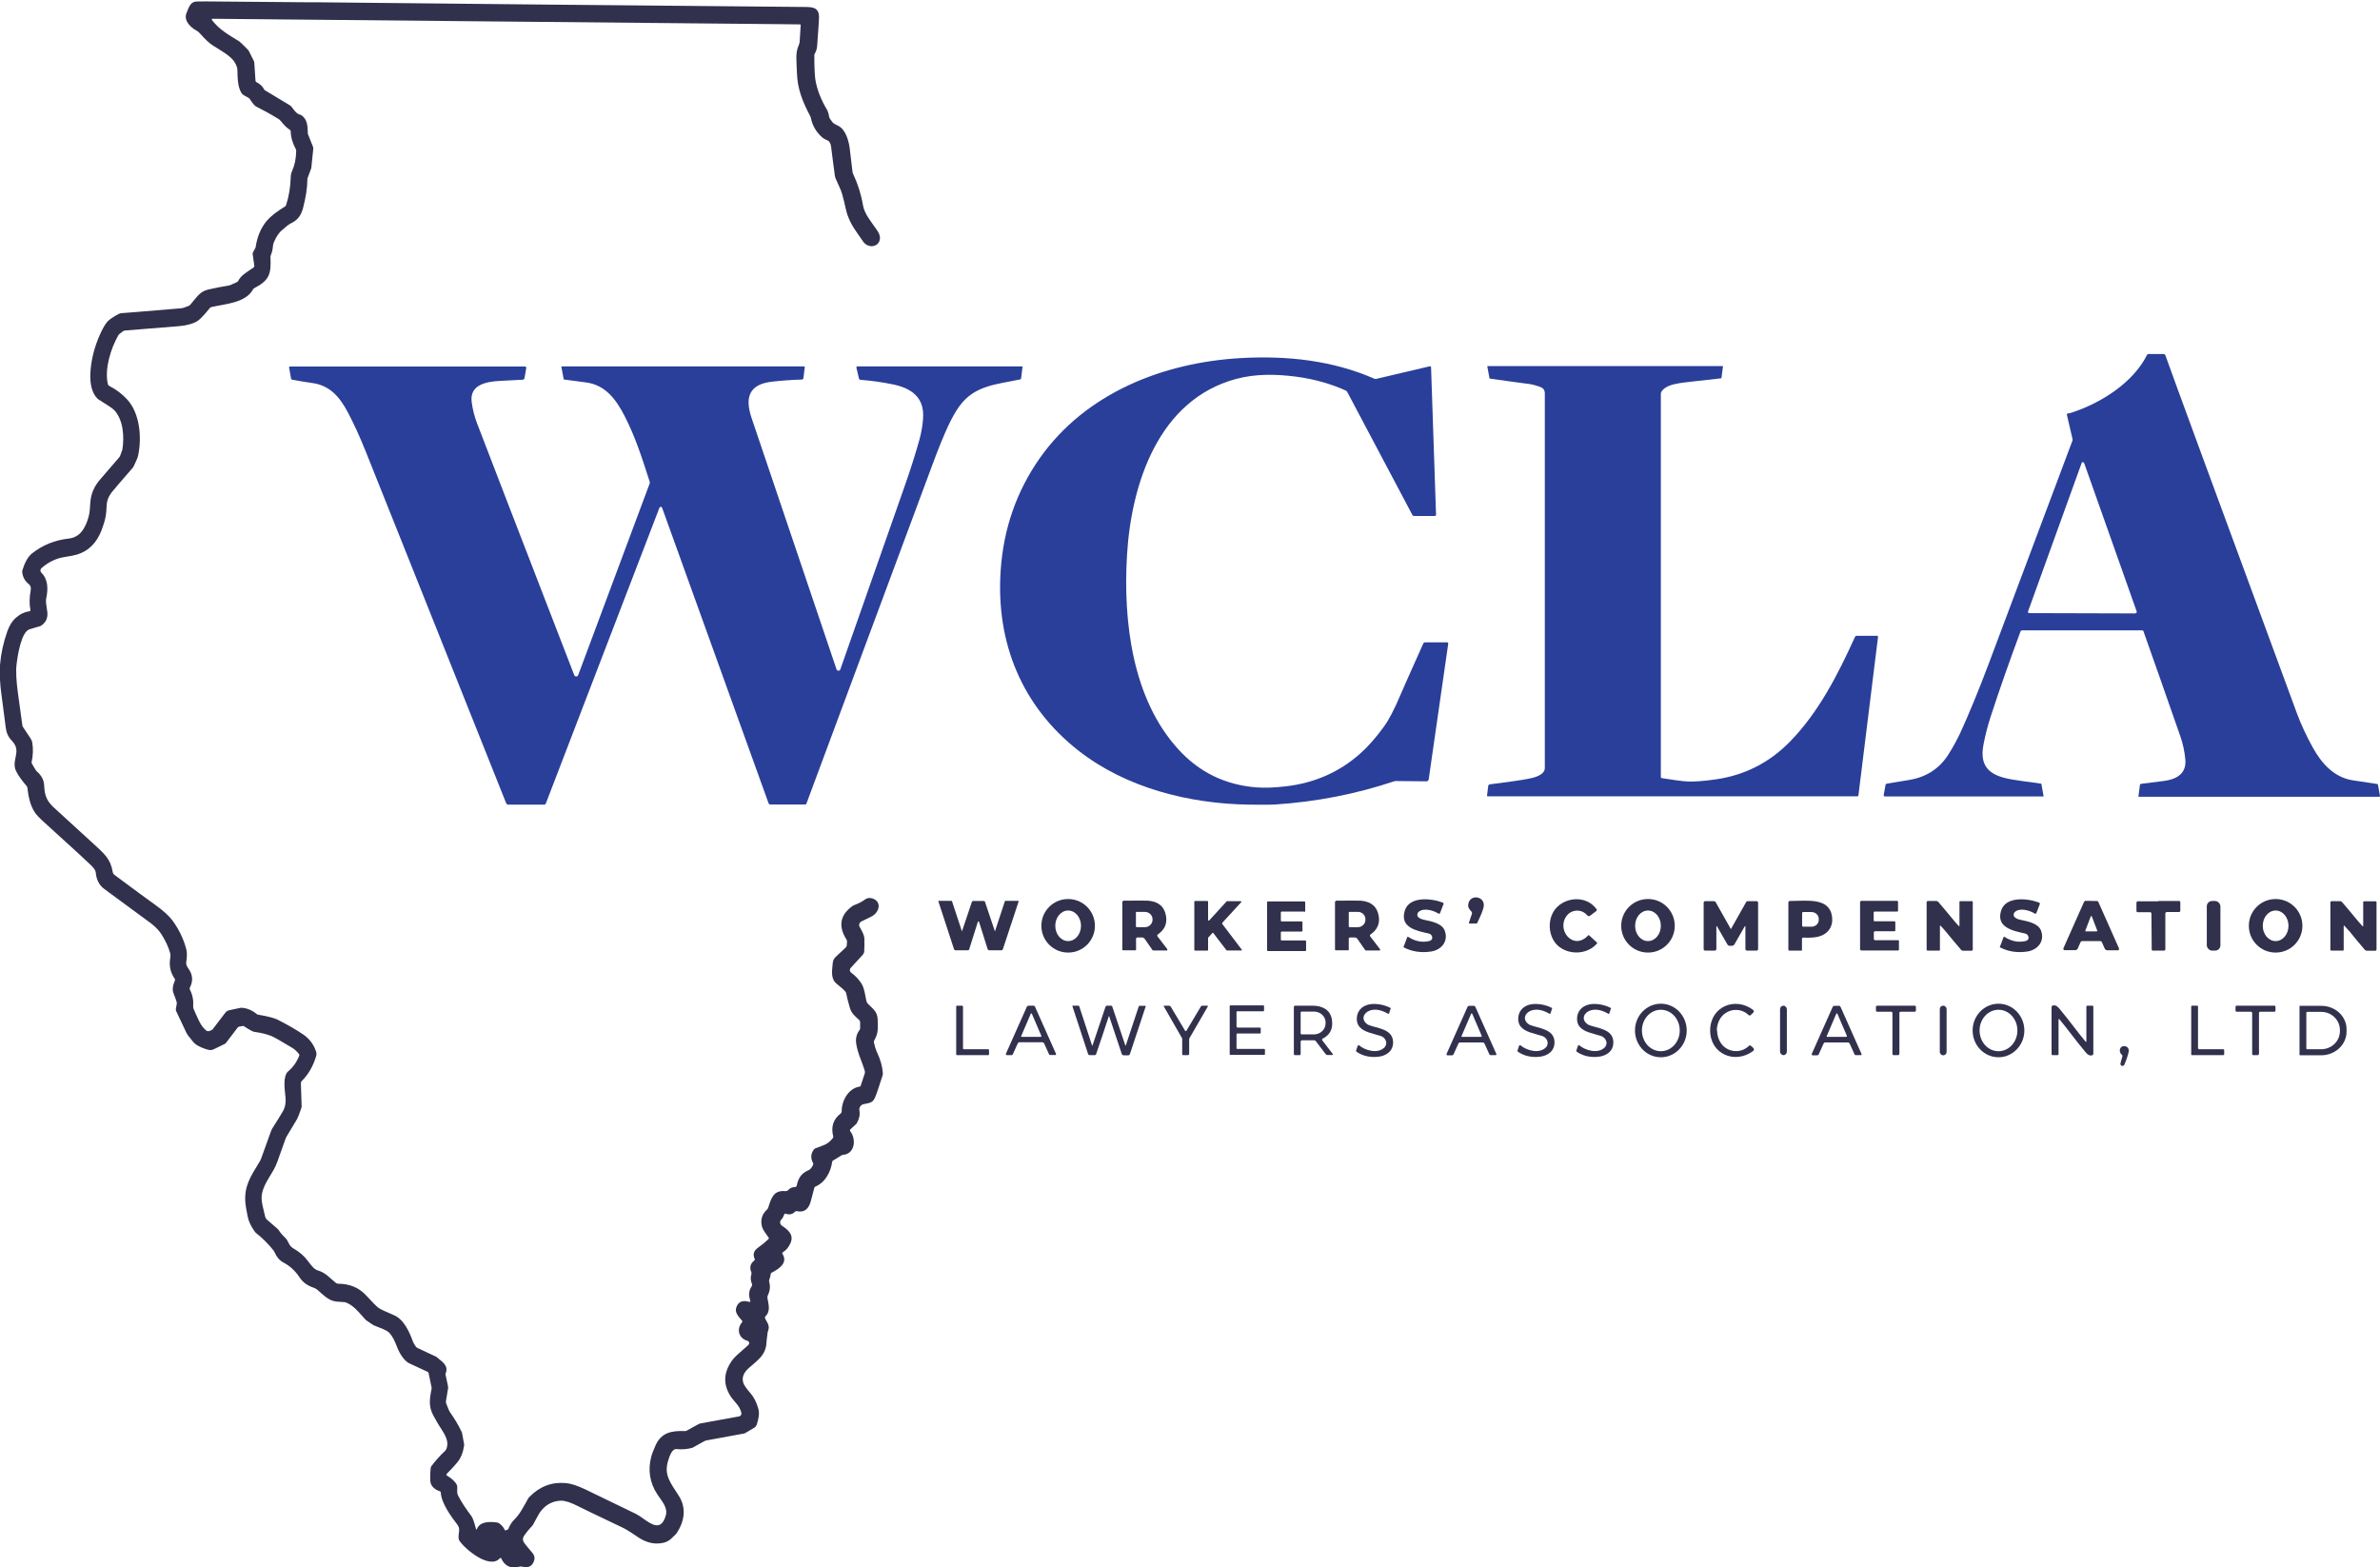 <?xml version="1.0" encoding="UTF-8"?>
<svg id="Layer_1" xmlns="http://www.w3.org/2000/svg" width="157.33" height="103.6" baseProfile="tiny" version="1.2" viewBox="0 0 157.33 103.6">
  <!-- Generator: Adobe Illustrator 29.1.0, SVG Export Plug-In . SVG Version: 2.1.0 Build 142)  -->
  <path d="M33.59,101.1c.11-.28.25-.5.4-.64.39-.37.66-.94.93-1.41.02-.04.05-.07.08-.1.68-.69,1.48-1,2.42-.91.33.03.75.17,1.26.41,2.08,1,3.12,1.51,3.12,1.51.23.1.45.23.67.39.61.43,1.23.89,1.54-.16.16-.52-.27-.97-.56-1.41-.5-.77-.63-1.6-.4-2.48.04-.17.14-.42.28-.74.38-.87,1.07-.99,1.94-.96.05,0,.09,0,.13-.03l.76-.42c.05-.03.11-.05.17-.06l2.53-.46c.1-.02.17-.12.15-.22,0,0,0,0,0,0-.11-.49-.41-.68-.66-1.03-.54-.78-.54-1.56-.03-2.34.11-.18.29-.37.54-.59.4-.35.6-.53.6-.53.07-.06.09-.16.03-.23-.02-.03-.05-.05-.09-.06-.57-.16-.73-.77-.35-1.22.03-.03.03-.08,0-.11-.19-.23-.48-.5-.39-.83.12-.41.41-.55.86-.41.03.01.07,0,.08-.04,0-.01,0-.03,0-.04-.13-.36-.1-.67.09-.95.03-.04.04-.09.02-.14-.09-.24-.11-.46-.04-.65.01-.04.01-.09,0-.13-.14-.32-.07-.58.19-.78.03-.02.04-.07.03-.11-.14-.3-.06-.55.23-.75.23-.16.46-.35.68-.56.03-.03.03-.07.01-.1-.17-.25-.36-.47-.43-.69-.13-.46-.02-.85.33-1.17.04-.04.07-.08.08-.14.2-.62.35-1.15,1.14-1.07.06,0,.12-.02.16-.06.13-.14.28-.21.46-.21.06,0,.11-.04.12-.1.1-.48.29-.81.79-1.02.1-.04.2-.16.29-.35.02-.03.02-.07,0-.11-.17-.31-.16-.61.04-.89.02-.03.06-.06.09-.08,0,0,.19-.07.55-.21.23-.08.44-.24.62-.47.03-.03.04-.08.03-.12-.16-.63,0-1.14.5-1.52.04-.03.06-.07.06-.12-.01-.7.43-1.53,1.18-1.65.04,0,.07-.03.08-.07l.27-.82s.01-.09,0-.13c-.17-.61-.47-1.15-.57-1.82-.05-.34.02-.64.22-.9.03-.03.04-.08.04-.12v-.39c0-.06-.02-.11-.06-.15-.27-.25-.51-.43-.62-.81-.11-.37-.19-.69-.24-.95,0-.04-.02-.07-.05-.11-.09-.12-.28-.29-.56-.51-.45-.34-.32-.92-.28-1.4.01-.15.08-.29.19-.39l.68-.64s.04-.05.05-.09c.03-.21.03-.34,0-.4-.57-.89-.45-1.63.37-2.23.04-.03.08-.05.13-.07.29-.11.53-.23.71-.37.15-.11.32-.13.52-.06.61.22.43.93-.1,1.19-.35.17-.57.28-.67.33-.12.06-.17.21-.11.33,0,0,0,0,0,.01.14.26.3.49.32.79.01.34,0,.62-.01.83,0,.09-.05.18-.11.25l-.79.86c-.07.08-.07.21.01.28,0,0,0,0,.01.01.35.26.59.54.75.83.15.3.2.72.27,1.05.02.07.05.14.1.19.34.36.63.49.65,1.07.02.6.04.88-.23,1.36-.02.04-.03.09-.02.13.06.28.13.49.19.62.24.5.37.96.4,1.4,0,.06,0,.11-.02.17-.27.85-.44,1.35-.52,1.5-.15.31-.36.31-.73.39-.19.04-.31.22-.28.41.05.27,0,.54-.16.83-.01.02-.03.04-.04.06l-.41.38s-.03.07,0,.1c.42.52.32,1.53-.49,1.57-.01,0-.03,0-.04.01l-.61.37s-.05.05-.05.08c-.08.65-.46,1.37-1.11,1.64-.04.02-.06.05-.07.08-.14.51-.21.78-.21.8-.12.52-.39.87-.95.74-.04,0-.09,0-.12.04-.16.17-.37.22-.61.13-.04-.01-.08,0-.1.05-.06.16-.13.28-.2.35-.1.1-.09.26,0,.35,0,0,.02.02.03.03.4.27.83.6.59,1.15-.12.28-.29.49-.51.62-.03.02-.05.06-.03.1,0,0,0,0,0,0,.39.6-.22,1-.71,1.25-.04.02-.07.07-.07.11,0,.11-.04.22-.08.33-.02.05-.03.11-.01.17.08.3.05.59-.09.88-.03.06-.04.12-.03.18.07.43.23.86-.14,1.23-.03.03-.03.07-.02.1.12.3.36.47.19.89,0,.03-.02.05-.02.08-.04.34-.07.55-.07.61-.03.91-.64,1.23-1.21,1.76-.33.31-.44.64-.31.98.05.13.2.35.46.65.22.25.39.58.51.99.11.38.02.7-.09,1.07-.03.09-.09.17-.17.22l-.61.36s-.03.02-.05.02l-2.46.45c-.08.01-.15.04-.22.08l-.72.4s-.03.02-.05.02c-.32.09-.67.12-1.03.08-.32-.03-.49.56-.56.79-.28.92.16,1.44.7,2.28.52.8.4,1.67-.11,2.46-.05.08-.19.22-.41.42-.14.12-.31.21-.51.25-.52.11-1.02.01-1.52-.29-.28-.17-.75-.53-1.2-.74-1.78-.85-2.73-1.3-2.85-1.37-.5-.26-.89-.39-1.18-.39-.68.02-1.22.41-1.53,1.01-.18.34-.29.54-.32.59-.03.05-.07.09-.11.13-.14.14-.3.34-.47.58-.11.16-.11.32,0,.48.15.19.33.42.55.67.12.15.16.3.12.46-.11.41-.39.56-.82.44-.05-.01-.1-.01-.15,0-.57.16-.98-.02-1.22-.55,0-.02-.04-.03-.06-.02,0,0-.01,0-.02.01-.67.78-2.31-.59-2.68-1.15-.03-.04-.04-.09-.05-.13-.05-.34.14-.63-.07-.91-.43-.56-1.08-1.45-1.11-2.14,0-.04-.03-.07-.06-.09-.34-.11-.62-.33-.64-.71-.01-.32,0-.6.03-.83,0-.05.03-.1.06-.14.28-.37.58-.7.89-.99.09-.08.14-.24.15-.45.01-.23-.09-.51-.3-.84-.24-.36-.44-.7-.61-1.02-.33-.6-.28-1.07-.13-1.79,0-.03,0-.06,0-.09l-.2-.96s-.03-.07-.07-.08c-.77-.36-1.18-.55-1.21-.56-.32-.15-.63-.64-.78-1.02-.17-.43-.28-.7-.52-.98-.18-.2-.64-.34-1.04-.51-.05-.02-.21-.13-.48-.32-.04-.03-.08-.06-.11-.1-.41-.45-.78-.94-1.31-1.11,0,0-.19-.01-.56-.04-.53-.04-.93-.49-1.26-.77-.07-.06-.15-.11-.24-.14-.43-.14-.74-.37-.94-.68-.29-.44-.66-.78-1.09-1-.24-.13-.43-.35-.57-.67-.02-.04-.04-.08-.07-.12-.35-.44-.73-.82-1.14-1.14-.04-.03-.08-.07-.11-.12-.25-.35-.4-.68-.46-.99-.09-.44-.14-.74-.15-.91-.09-1.08.33-1.71.93-2.69.04-.07.08-.14.11-.22l.67-1.86s.04-.09.06-.12c.31-.49.55-.87.71-1.15.15-.26.21-.58.17-.95-.05-.48-.19-1.39.19-1.7.32-.27.56-.61.72-1.03.02-.04,0-.08-.02-.11-.15-.18-.29-.31-.42-.39-.76-.46-1.22-.72-1.39-.79-.32-.13-.7-.22-1.14-.28-.1-.01-.33-.14-.68-.37-.02-.02-.05-.02-.08-.02l-.26.05s-.04.02-.06.03l-.8,1.05s-.05.05-.08.06l-.72.35c-.11.05-.23.07-.34.04-.24-.05-.77-.24-1-.5-.27-.32-.42-.53-.47-.63-.32-.67-.55-1.15-.68-1.44-.03-.06-.02-.19.03-.38,0-.04.01-.08.02-.12,0-.08-.07-.3-.22-.67-.09-.23-.06-.51.09-.84.02-.04.01-.09-.01-.12-.29-.41-.39-.88-.29-1.42.01-.08.01-.16,0-.23-.12-.45-.33-.89-.62-1.34-.19-.28-.5-.58-.94-.88-.07-.05-1-.73-2.8-2.06-.34-.25-.53-.61-.57-1.09-.01-.13-.12-.3-.33-.5-.3-.29-1.3-1.21-3.01-2.76-.37-.33-.61-.58-.71-.75-.29-.46-.4-.99-.47-1.59,0-.04-.02-.08-.05-.12-.33-.38-.56-.71-.7-.99-.1-.2-.12-.44-.07-.71.12-.58.2-.86-.22-1.31-.22-.23-.35-.51-.39-.85-.17-1.32-.26-2.01-.27-2.07-.12-.82-.15-1.51-.11-2.08.06-.74.22-1.47.48-2.21.14-.39.32-.68.54-.88.29-.26.6-.41.92-.45.04,0,.08-.05.07-.09,0,0,0,0,0,0-.08-.39-.07-.83.02-1.31.03-.17-.01-.31-.14-.41-.24-.19-.38-.44-.42-.76,0-.04,0-.08,0-.12.17-.55.38-.93.65-1.14.7-.55,1.51-.88,2.43-.98.44-.05.79-.29,1.02-.72.15-.27.26-.57.33-.91.02-.07.04-.33.07-.76.04-.57.26-1.08.67-1.54.14-.16.55-.64,1.24-1.44.04-.04.06-.09.08-.15l.13-.36s0,0,0,0c.13-.84.07-1.94-.53-2.6-.1-.11-.44-.34-1.04-.71-.03-.02-.05-.04-.08-.06-.4-.4-.49-1.06-.47-1.63.04-.89.26-1.78.67-2.68.19-.41.36-.69.51-.83.14-.13.37-.28.7-.46.06-.03.13-.05.19-.05.09,0,1.39-.11,3.91-.32.1,0,.28-.06.52-.16.05-.02.09-.05.12-.09.45-.53.63-.86,1.17-.99.55-.12.98-.21,1.28-.25.08-.01.15-.03.22-.06l.4-.18s.06-.04.08-.07c.19-.37.48-.53,1-.88.05-.03.08-.09.07-.15l-.11-.76s0-.07.02-.1l.18-.34s0-.02,0-.02c.1-.68.34-1.26.74-1.74.24-.28.64-.6,1.2-.94.03-.02.06-.05.07-.09.19-.58.29-1.2.31-1.86,0-.14.03-.27.09-.4.17-.38.26-.82.27-1.32,0-.05-.01-.11-.04-.15-.21-.4-.32-.78-.32-1.13,0-.05-.03-.1-.07-.13-.17-.1-.36-.28-.57-.55-.06-.07-.13-.14-.21-.18-.54-.33-1.02-.59-1.44-.8-.09-.04-.23-.21-.43-.51-.02-.03-.04-.05-.07-.06l-.35-.2s-.08-.06-.11-.11c-.26-.42-.26-.94-.28-1.58,0-.04,0-.07-.02-.11-.19-.7-.91-1.01-1.59-1.46-.24-.15-.53-.42-.87-.81-.07-.08-.15-.14-.24-.19-.38-.21-.83-.64-.65-1.13.09-.25.18-.44.26-.56.09-.13.23-.21.39-.22.35-.01.85-.01,1.5,0,.15,0,2.09.02,5.82.05.44,0,.67,0,.7,0,.05,0,1.04.01,2.98.03,6.24.07,15.99.16,29.23.28.59,0,.96.06.94.74,0,.2-.04.66-.09,1.35-.03.36,0,.67-.18.98-.03.04-.04.09-.04.14,0,.75.03,1.26.06,1.53.1.71.42,1.46.76,2.02.08.13.13.29.16.5.01.07.09.2.23.37.04.05.16.13.36.22.5.24.71,1,.77,1.5.06.5.12,1,.18,1.51,0,.07.03.14.06.21.29.61.51,1.29.64,2.05.1.56.5,1.02.9,1.6.16.22.23.41.22.56-.03.61-.78.71-1.11.23-.49-.72-.8-1.07-1.05-1.8-.14-.41-.25-1.24-.49-1.74-.07-.15-.16-.36-.28-.63-.02-.05-.04-.11-.05-.17-.12-.93-.21-1.57-.25-1.93-.06-.5-.33-.39-.59-.62-.4-.36-.64-.77-.74-1.25-.01-.06-.03-.12-.06-.17-.49-.93-.84-1.78-.87-2.86-.02-.74-.12-1.3.12-1.81.03-.07.05-.15.06-.22l.07-1.12s-.01-.04-.04-.04c0,0,0,0,0,0l-38.85-.37s-.04.02-.04.04c0,0,0,.02,0,.03.49.64,1.04.95,1.81,1.42.05.03.25.22.57.55.03.03.06.07.08.11l.33.66s.02.06.02.09l.08,1.2s.02.07.06.09c.23.11.41.28.53.51,0,0,0,.01.02.02l1.66,1s.09.06.12.11c.16.2.29.44.58.52.04.01.07.03.1.05.37.3.37.68.39,1.18,0,.03,0,.05.02.08l.32.8s.02.09.02.13l-.13,1.26s0,.01,0,.02l-.25.67s-.01.04-.01.06c0,.56-.1,1.18-.28,1.89-.13.49-.34.82-.84,1.05-.1.05-.31.21-.62.49-.23.21-.51.73-.53.95-.02.26-.07.47-.15.66-.02.04-.02.08-.02.12.05,1.13-.07,1.52-1.07,2.05-.04.02-.07.05-.09.09-.48.88-1.82.95-2.71,1.15-.07.01-.13.05-.17.11-.33.41-.58.67-.74.79-.26.2-.82.34-1.25.37-1.31.1-2.51.2-3.6.29-.06,0-.19.09-.37.24-.02.02-.05.05-.06.08-.5.87-.92,2.23-.69,3.22.01.05.04.09.09.12.47.24.86.54,1.19.9.85.93.97,2.54.72,3.71-.03.14-.13.37-.29.7-.02.04-.05.09-.08.12-.81.93-1.27,1.47-1.38,1.61-.21.27-.32.57-.33.89-.02.6-.09.96-.34,1.62-.32.83-.86,1.37-1.62,1.6-.16.05-.43.1-.81.16-.58.09-1.09.34-1.54.74-.08.07-.09.2-.02.28,0,0,0,0,0,0,.47.47.47,1.1.33,1.75-.03.13,0,.37.06.74.09.45-.04.8-.39,1.03-.04.02-.08.04-.12.05-.16.04-.38.11-.65.19-.53.17-.77,1.63-.85,2.28-.06.45-.03,1.11.09,1.97.11.84.21,1.54.29,2.11,0,.04.02.07.04.1l.51.77c.05.07.08.16.1.24.07.42.06.86-.04,1.31,0,.03,0,.07.02.1l.24.41s.06.08.09.11c.31.27.47.58.48.93.03.74.21,1.09.79,1.59.16.14.98.89,2.46,2.25.73.67,1.14,1.01,1.28,1.87.01.07.05.14.11.19,1.31.98,2.22,1.64,2.72,2,.52.37.9.72,1.13,1.03.42.58.72,1.2.9,1.87.06.22.06.51,0,.87-.02.13.03.27.14.42.29.4.33.81.11,1.25-.03.05-.03.11,0,.16.17.34.24.7.21,1.08,0,.07,0,.13.03.19.27.59.44,1.11.83,1.42.1.08.23.06.41-.06,0,0,.02-.01.02-.02l.83-1.09c.07-.09.16-.15.27-.17l.75-.16s.05,0,.07,0c.35.02.68.16.99.41.03.03.07.05.12.05.64.11,1.05.22,1.25.32.63.32,1.19.64,1.67.96.42.28.72.66.88,1.14.04.11.04.23,0,.34-.19.65-.51,1.19-.95,1.63-.03.04-.05.08-.05.13l.05,1.54s0,.07-.02.11c-.13.39-.23.63-.29.74-.2.33-.42.7-.66,1.1-.05.07-.08.15-.11.23-.31.88-.49,1.37-.53,1.49-.27.77-.87,1.32-1.02,2.14-.08.43.13,1.06.22,1.48.02.07.05.14.11.19l.73.63s.03.03.04.05c.13.2.27.36.42.5.27.24.22.53.57.73.4.23.71.5.94.81.23.31.4.51.53.58.04.02.08.04.13.06.53.14.84.55,1.21.83.04.03.09.05.13.05.77,0,1.39.26,1.85.76.45.49.73.77.85.85.1.07.43.23.98.46.66.27,1.03,1.07,1.29,1.79.02.05.08.15.18.3.03.04.07.07.11.09l1.2.56s.09.05.13.09c.34.29.73.53.53,1.03-.02.04-.02.08,0,.12l.16.75s0,.07,0,.11l-.14.85s0,.08,0,.11c.11.31.2.52.27.63.31.43.56.86.77,1.3,0,.02.01.03.02.05l.14.76s0,.06,0,.09c-.07.47-.22.83-.44,1.1-.18.22-.41.47-.71.77-.03.03-.03.07,0,.1,0,0,0,0,.01.01.23.14.5.33.65.6.1.18-.04.48.09.72.22.43.52.88.88,1.36.09.11.19.41.31.87,0,.02.02.02.03.02,0,0,.02,0,.02-.02.21-.54.87-.5,1.31-.45.05,0,.11.03.15.05.17.11.3.26.39.45.01.02.04.04.07.03.01,0,.02-.01.03-.03Z" fill="#31314d"/>
  <path d="M141.5,51.82c.43-.05.93-.12,1.51-.19.83-.1,1.55-.46,1.45-1.44-.05-.53-.16-1.04-.33-1.52-.99-2.84-1.8-5.15-2.44-6.95-.01-.03-.04-.05-.08-.05h-7.95s-.08.02-.09.06c-.74,1.99-1.4,3.87-1.98,5.65-.19.59-.35,1.2-.47,1.83-.31,1.59.54,2.09,1.9,2.32.42.07,1.05.16,1.89.27.02,0,.04.02.04.04l.14.78s0,.03-.02.03c0,0,0,0,0,0h-10.48s-.07-.03-.07-.07c0,0,0,0,0-.01l.12-.67c0-.05.05-.09.1-.1.02,0,.51-.08,1.46-.24,1.16-.19,2.04-.77,2.64-1.75.29-.47.53-.91.72-1.31.58-1.26,1.22-2.81,1.91-4.64,1.83-4.86,3.67-9.78,5.54-14.76,0-.02,0-.03,0-.05l-.38-1.64s.01-.07.05-.08c0,0,0,0,.01,0,.06,0,.15-.02.24-.05,1.92-.62,4.07-1.96,5-3.82.02-.04.06-.06.1-.06h.99c.05,0,.1.03.12.08.44,1.25,3.34,9.14,8.7,23.68.27.73.62,1.48,1.05,2.26.58,1.05,1.41,1.97,2.63,2.16.57.09,1.12.17,1.65.25.01,0,.02.01.02.02l.14.77s-.01.04-.03.05c0,0,0,0,0,0h-15.93s-.01,0-.01-.01c0,0,0,0,0,0l.1-.78s.02-.04.04-.04ZM134.06,40.42s0,.1.05.11c0,0,.02,0,.03,0l7.02.02s.09-.04.09-.09c0,0,0-.02,0-.03l-3.48-9.83s-.07-.07-.11-.05c-.03,0-.05.03-.05.05l-3.54,9.8Z" fill="#2a3f99"/>
  <path d="M94.35,51.65l-2.06-.02s-.09,0-.14.02c-2.51.84-5.12,1.35-7.84,1.53-.29.02-.88.02-1.75.01-3.95-.06-8.12-1.1-11.28-3.58-3.71-2.91-5.46-7.11-5.13-11.91.19-2.76,1.05-5.23,2.59-7.42,3.03-4.3,8.15-6.32,13.3-6.61,3.06-.17,6.06.16,8.8,1.36.05.02.11.03.16.01l3.53-.83s.06.01.07.05c0,0,0,0,0,.01l.33,9.77s-.03.07-.07.07c0,0,0,0,0,0h-1.39s-.08-.02-.1-.06l-4.31-8.14s-.05-.07-.09-.09c-.99-.45-2.09-.76-3.28-.92-1.39-.18-2.71-.19-3.98.15-5.13,1.38-6.93,6.93-7.21,11.66-.26,4.37.35,9.51,3.41,12.84,1.38,1.51,3.1,2.34,5.15,2.5.53.04,1.18.02,1.94-.07,1.9-.22,3.54-.94,4.92-2.17.5-.44,1.02-1.03,1.56-1.77.33-.45.69-1.14,1.09-2.09.08-.2.59-1.34,1.52-3.42.02-.04.06-.07.11-.07h1.48s.06.03.06.06c0,0,0,0,0,0l-1.3,9.03s-.03.06-.07.06Z" fill="#2a3f99"/>
  <path d="M67.59,24.28l-.09.73s-.03.06-.06.07c-1.59.34-3.04.39-4.04,1.8-.23.32-.46.73-.7,1.23-.31.67-.67,1.54-1.07,2.63-4.73,12.73-7.5,20.19-8.32,22.38-.01.04-.05.06-.08.06h-2.33s-.08-.03-.09-.07l-7.04-19.54c-.02-.05-.07-.08-.12-.06-.03,0-.05.03-.06.06l-7.51,19.55s-.05.07-.09.07h-2.42s-.08-.03-.1-.07c-5.87-14.7-8.96-22.46-9.3-23.29-.39-.97-.78-1.83-1.19-2.6-.53-.99-1.17-1.75-2.33-1.91-.42-.06-.86-.13-1.33-.22-.04,0-.08-.04-.08-.08l-.13-.73s.01-.05.04-.06c0,0,0,0,0,0h15.57s.07.03.07.07c0,0,0,0,0,.01l-.12.7s-.05.09-.1.09c-.04,0-.56.03-1.55.08-.87.05-1.99.25-1.84,1.39.06.48.18.95.35,1.4.67,1.76,2.82,7.32,6.43,16.66.03.07.11.11.18.08.04-.01.06-.04.08-.08l4.73-12.68s.01-.07,0-.1c-.57-1.78-.97-2.99-1.65-4.33-.56-1.09-1.26-2.07-2.56-2.24-.47-.06-.95-.12-1.44-.19-.02,0-.04-.02-.04-.04l-.15-.8s0-.03.02-.03c0,0,0,0,0,0h16.02s.05.02.05.05c0,0,0,0,0,0l-.09.72c0,.05-.05.1-.11.1-.69.02-1.34.07-1.96.14-1.55.17-1.81,1.07-1.35,2.42,1.6,4.74,3.47,10.27,5.61,16.6.02.07.1.11.17.08.04-.01.07-.04.08-.08,2.71-7.71,4.09-11.65,4.15-11.82.44-1.23.79-2.34,1.07-3.33.13-.48.22-.96.25-1.45.1-1.42-.82-2.01-2.04-2.25-.69-.14-1.39-.24-2.09-.29-.05,0-.1-.04-.11-.1l-.17-.71s.01-.07.05-.08c0,0,0,0,.02,0h10.87s.06.03.06.06c0,0,0,0,0,0Z" fill="#2a3f99"/>
  <path d="M98.35,52.65s-.05-.02-.05-.05c0,0,0,0,0,0l.08-.65c0-.05.05-.09.1-.1,1.25-.16,2.1-.28,2.56-.37.38-.07,1.08-.25,1.08-.71,0-9.37,0-17.64,0-24.8,0-.16-.1-.31-.25-.37-.29-.11-.56-.19-.81-.22-.88-.12-1.74-.23-2.56-.35-.02,0-.04-.02-.04-.04l-.14-.76s0-.03.02-.03c0,0,0,0,0,0h15.55s.01,0,.01,0c0,0,0,0,0,0l-.1.77s-.02.04-.04.04c-1.62.18-2.53.28-2.74.32-.44.07-.95.2-1.18.54-.04.06-.06.16-.05.29,0,.06,0,8.46,0,25.2,0,.04.03.07.07.08.77.12,1.33.2,1.7.22.41.02,1.03-.02,1.86-.14,1.9-.27,3.54-1.1,4.9-2.49,1.9-1.94,3.17-4.43,4.3-6.92.02-.05.07-.08.13-.08h1.35s.05.02.05.05c0,0,0,0,0,0l-1.3,10.51s-.03.05-.06.05h-24.43Z" fill="#2a3f99"/>
  <path d="M97.1,61.01l.2-.6c.02-.05,0-.11-.03-.15-.14-.16-.24-.26-.21-.49.11-.72,1.18-.52,1.01.21-.05.22-.19.57-.43,1.05,0,.01-.02.02-.04.02h-.47s-.03-.02-.03-.04c0,0,0,0,0-.01Z" fill="#31314d"/>
  <path d="M72.38,61.2c0,.98-.79,1.77-1.77,1.77s-1.77-.79-1.77-1.77.79-1.77,1.77-1.77,1.77.79,1.77,1.77ZM70.61,62.21c.47,0,.85-.45.85-1.01s-.38-1.01-.85-1.01-.85.45-.85,1.01.38,1.01.85,1.01Z" fill="#31314d"/>
  <path d="M92.79,62.64s-.02-.02-.01-.04l.25-.66s.02-.02.04-.02c0,0,0,0,0,0,.44.29.89.39,1.35.3.17-.03.25-.1.26-.22,0-.14-.09-.26-.23-.29-.83-.18-1.92-.4-1.59-1.5.29-.98,1.76-.84,2.52-.54.04.02.06.06.04.1l-.23.6s-.05.05-.08.03c0,0,0,0-.01,0-.32-.21-.96-.41-1.31-.13-.11.09-.13.24-.05.34,0,.01.02.02.03.03.08.07.2.13.36.16.52.11,1.21.24,1.38.74.25.7-.24,1.26-.91,1.36-.66.1-1.26.01-1.82-.28Z" fill="#31314d"/>
  <path d="M105.54,60.21l-.45.34s-.08.02-.12,0c-.01-.01-.05-.05-.1-.1-.37-.37-.97-.33-1.29.07-.74.94.43,2.37,1.41,1.31.02-.02.04-.02.06,0l.52.48s.02.04,0,.06h0c-.61.7-1.73.78-2.47.24-.63-.47-.8-1.38-.53-2.09.45-1.2,2.24-1.49,2.98-.4.02.03.01.08-.02.1Z" fill="#31314d"/>
  <path d="M110.71,61.2c0,.98-.79,1.77-1.77,1.77s-1.77-.79-1.77-1.77.79-1.77,1.77-1.77,1.77.79,1.77,1.77ZM108.94,62.21c.47,0,.85-.45.85-1.01s-.38-1.01-.85-1.01-.85.45-.85,1.01.38,1.01.85,1.01Z" fill="#31314d"/>
  <path d="M132.21,62.64s-.02-.02-.01-.04l.25-.66s.02-.02.04-.02c0,0,0,0,0,0,.44.29.89.39,1.35.3.17-.03.25-.1.26-.22,0-.14-.09-.26-.23-.29-.83-.18-1.92-.41-1.59-1.5.29-.98,1.76-.84,2.52-.54.04.02.06.06.04.1l-.23.6s-.05.05-.08.03c0,0,0,0-.01,0-.32-.21-.96-.41-1.31-.13-.11.09-.13.24-.05.34,0,.01.02.02.03.03.08.07.2.13.36.16.52.11,1.21.24,1.38.74.25.7-.25,1.26-.91,1.36-.66.1-1.26.01-1.82-.28Z" fill="#31314d"/>
  <path d="M152.2,61.2c0,.98-.79,1.77-1.77,1.77s-1.77-.79-1.77-1.77.79-1.77,1.77-1.77,1.77.79,1.77,1.77ZM150.43,62.21c.47,0,.85-.45.85-1.01h0c0-.56-.38-1.01-.85-1.01h0c-.47,0-.85.45-.85,1.01h0c0,.56.38,1.01.85,1.01h0Z" fill="#31314d"/>
  <path d="M64.69,59.56c.17,0,.29,0,.35,0,.03,0,.06.02.07.05l.66,1.96s0,0,0,0,0,0,0,0l.66-2s.01-.02.03-.02h.85s.03.01.03.03c0,0,0,0,0,0l-1.05,3.18s-.04.06-.08.06h-.82s-.09-.03-.1-.07c-.16-.51-.35-1.11-.57-1.81,0-.02-.02-.03-.04-.03s-.03.01-.04.03c-.22.7-.41,1.3-.57,1.81-.01.04-.05.07-.1.07h-.82s-.07-.03-.08-.06l-1.04-3.18s0-.03.02-.03c0,0,0,0,0,0h.85s.02.01.03.02l.66,2s0,0,0,0c0,0,0,0,0,0l.66-1.96s.04-.05.07-.05c.06,0,.18,0,.35,0Z" fill="#31314d"/>
  <path d="M77.16,62.79s0,.03,0,.04c0,0,0,0-.01,0h-.92s-.03,0-.04-.02l-.53-.76s-.09-.08-.14-.08h-.35s-.07.03-.07.07h0v.75s-.01.03-.03.03h-.84s-.04-.02-.04-.04h0v-3.16s.03-.07.08-.08c.88-.01,1.43-.01,1.64,0,.68.06,1.07.4,1.17,1.01.09.51-.1.92-.55,1.23-.03.02-.04.07-.02.11,0,0,0,0,0,0l.66.86ZM75.09,60.34v.91s.03.04.05.04h.55c.28,0,.5-.23.5-.5v-.02c0-.27-.23-.49-.51-.49h-.55s-.04.02-.04.05h0Z" fill="#31314d"/>
  <path d="M80.77,61.04l1.32,1.74s0,.04,0,.05c0,0-.01,0-.02,0h-.97s-.02,0-.03-.02l-.87-1.14s-.04-.02-.05,0c0,0,0,0,0,0l-.29.32s0,.02,0,.03v.78s-.02.04-.04.04h-.83s-.04-.02-.04-.04h0v-3.2s.02-.04.04-.04h.83s.04.02.04.04h0v1.22s.02.04.04.04c.01,0,.02,0,.03-.01l1.16-1.27s.02-.01.03-.01h.9s.04.02.04.04c0,.01,0,.02-.01.03l-1.25,1.36s-.01.03,0,.05Z" fill="#31314d"/>
  <path d="M86.24,60.26h-1.52s-.05.02-.05.05h0v.55s.02.05.05.05h1.33s.05.02.05.05h0v.57s-.02.05-.05.05h-1.33s-.05.02-.05.05h0v.49s.02.05.05.05h1.57s.05.02.05.05v.6s-.02.05-.05.05h-2.48s-.05-.02-.05-.05h0v-3.18s.02-.05.05-.05h2.42s.05.02.05.05h0v.6s-.02.05-.05.05Z" fill="#31314d"/>
  <path d="M91.23,62.79s0,.03,0,.04c0,0-.01,0-.02,0h-.92s-.03,0-.04-.02l-.53-.76s-.09-.08-.14-.08h-.35s-.07.03-.07.07h0v.75s-.01.03-.03.03h-.84s-.04-.02-.04-.04h0v-3.16s.03-.07.08-.08c.88-.01,1.43-.01,1.64,0,.68.06,1.07.4,1.17,1.01.09.51-.1.92-.55,1.23-.03.02-.04.07-.02.11,0,0,0,0,0,0l.66.86ZM89.16,60.34v.91s.03.04.05.04h.55c.28,0,.5-.22.5-.49v-.05c0-.26-.23-.48-.51-.47h-.55s-.04.02-.04.05h0Z" fill="#31314d"/>
  <path d="M114.4,61.46s0-.01.02-.04c.4-.72.74-1.32,1.01-1.79.02-.04.06-.06.11-.06h.6s.08.04.08.08h0v3.11s-.04.08-.08.08h-.68s-.08-.04-.08-.08v-1.52s0-.02-.02-.02c0,0-.02,0-.02.01l-.7,1.22s-.07.06-.11.07h-.22s-.09-.03-.11-.07l-.7-1.22s-.02-.02-.03-.01c0,0-.01.01-.01.02v1.52s-.04.08-.08.08h-.68s-.08-.04-.08-.08v-3.11s.04-.08.08-.08h.6s.09.02.11.06c.27.47.61,1.07,1.01,1.79.01.03.02.04.02.04Z" fill="#31314d"/>
  <path d="M119.13,62.81s-.01.03-.03.03h-.84s-.04-.02-.04-.04v-3.16s.03-.08.08-.08c1.19-.01,2.65-.24,2.81,1.05.08.63-.26,1.13-.88,1.3-.25.07-.6.09-1.03.07-.04,0-.08.03-.08.07,0,0,0,0,0,0v.75ZM119.13,60.34v.87s.03.05.06.05h.56c.27,0,.49-.21.48-.47v-.04c0-.26-.22-.46-.49-.46h-.56s-.05.03-.05.05h0Z" fill="#31314d"/>
  <path d="M125.43,59.56s.04.02.04.04h0v.62s-.02.04-.04.04h-1.52s-.05.02-.05.05h0v.54s.02.05.05.05h1.33s.05.02.05.05h0v.57s-.02.04-.04.04h-1.31s-.07.03-.07.07v.45s.03.07.06.07c0,0,0,0,0,0h1.55s.05.02.05.04v.59s-.02.05-.05.05h-2.45s-.07-.03-.07-.07v-3.13s.03-.08.08-.08h2.4Z" fill="#31314d"/>
  <path d="M128.55,61.49c-.12-.14-.21-.24-.26-.29-.01-.01-.04-.01-.05,0,0,0,0,.02,0,.02v1.58s-.02.04-.04.04h-.79s-.05-.02-.05-.05v-3.16s.03-.07.07-.07h.58s.09.02.12.06c.31.36.67.79,1.09,1.3.12.14.21.24.26.29.01.01.04.01.05,0,0,0,0-.02,0-.02v-1.58s.02-.04.04-.04h.79s.05.02.05.05h0v3.16s-.03.07-.07.07h-.58s-.09-.02-.12-.06c-.31-.36-.67-.79-1.09-1.3Z" fill="#31314d"/>
  <path d="M138.25,59.56c.19,0,.32,0,.37,0,.04,0,.07.03.09.06l1.37,3.08s0,.1-.05.12c-.01,0-.03,0-.04,0h-.69c-.07,0-.14-.05-.17-.12l-.19-.43s-.05-.06-.1-.06c-.06,0-.26,0-.6,0s-.54,0-.6,0c-.04,0-.08.03-.1.06l-.19.43c-.03.07-.09.11-.17.11h-.69c-.05,0-.09-.03-.09-.08,0-.01,0-.03,0-.04l1.37-3.08s.05-.06.09-.06c.05,0,.18,0,.37,0ZM137.85,61.52s0,.04.02.05c0,0,0,0,.01,0h.72s.04-.01.04-.04c0,0,0,0,0-.01l-.36-.94s-.03-.03-.05-.02c0,0-.02.01-.02.02l-.36.94Z" fill="#31314d"/>
  <path d="M142.69,59.56c.45,0,.9,0,1.36,0,.04,0,.08.03.08.08h0v.58s-.03.07-.07.07h-.84s-.08.03-.08.08v2.4s-.03.07-.07.07c-.03,0-.16,0-.38,0s-.35,0-.38,0c-.04,0-.07-.03-.07-.07l-.02-2.4s-.03-.07-.08-.07h-.84s-.06-.02-.07-.06v-.58s.03-.08.07-.08h0c.46,0,.92,0,1.37,0Z" fill="#31314d"/>
  <rect x="145.88" y="59.56" width=".9" height="3.28" rx=".35" ry=".35" fill="#31314d"/>
  <path d="M155.24,61.49c-.12-.14-.21-.24-.26-.29-.01-.01-.04-.01-.05,0,0,0,0,.02,0,.02v1.58s-.02.04-.04.04h-.79s-.05-.02-.05-.05v-3.15s.03-.07.07-.07h.58s.09.02.12.06c.31.36.67.79,1.09,1.3.12.14.21.24.26.29.01.01.04.01.05,0,0,0,.01-.02,0-.03v-1.57s.02-.04.04-.04h.79s.05.02.05.05v3.15s-.03.07-.07.07h-.58s-.09-.02-.12-.06c-.31-.36-.67-.79-1.08-1.3Z" fill="#31314d"/>
  <path d="M91.93,66.67l-.11.33s-.03.03-.05.02c0,0,0,0,0,0-.43-.25-.81-.33-1.15-.24-.45.12-.69.58-.26.91.03.02.06.04.1.06.55.23,1.6.25,1.63,1.12.02.61-.45.94-1.02.99-.52.05-.99-.06-1.39-.33-.03-.02-.05-.06-.03-.1l.1-.3s.04-.05.07-.04c0,0,.01,0,.02.01.4.34,1.23.58,1.67.15.27-.27.08-.67-.24-.77-.58-.18-1.09-.25-1.4-.6-.27-.3-.22-.86.04-1.15.46-.54,1.45-.4,2.01-.1.01,0,.02.03.02.04Z" fill="#31314d"/>
  <path d="M102.6,66.67l-.11.33s-.03.03-.05.02c0,0,0,0,0,0-.43-.25-.81-.33-1.15-.24-.45.12-.69.58-.26.91.03.02.06.04.1.06.55.23,1.6.25,1.63,1.12.02.61-.45.94-1.02.99-.52.05-.99-.06-1.39-.33-.03-.02-.05-.06-.03-.1l.1-.3s.04-.05.07-.04c0,0,.01,0,.02.01.4.34,1.23.58,1.67.15.27-.27.08-.67-.24-.77-.58-.18-1.09-.25-1.4-.6-.27-.3-.22-.86.04-1.15.46-.54,1.45-.4,2.01-.1.01,0,.02.03.02.04Z" fill="#31314d"/>
  <path d="M106.49,66.67l-.11.33s-.03.03-.05.02c0,0,0,0,0,0-.43-.25-.81-.33-1.15-.24-.45.12-.69.58-.26.91.03.02.06.04.1.06.55.23,1.6.25,1.63,1.12.02.61-.45.94-1.02.99-.52.05-.99-.06-1.39-.33-.03-.02-.05-.06-.03-.1l.1-.3s.04-.05.07-.04c0,0,.01,0,.02.01.4.34,1.23.58,1.67.15.27-.27.08-.67-.24-.77-.58-.18-1.09-.25-1.4-.6-.27-.3-.22-.86.04-1.15.46-.54,1.45-.4,2.01-.1.01,0,.02.03.02.04Z" fill="#31314d"/>
  <path d="M109.79,69.89c-.95,0-1.71-.8-1.71-1.77,0-.98.77-1.77,1.71-1.77h0c.95,0,1.71.8,1.71,1.77,0,.98-.77,1.77-1.71,1.77h0ZM109.79,69.49c.69,0,1.25-.61,1.25-1.37h0c0-.76-.56-1.37-1.25-1.37h0c-.69,0-1.25.61-1.25,1.37h0c0,.76.56,1.37,1.25,1.37h0Z" fill="#31314d"/>
  <path d="M113.51,68.12c0,.4.17.83.47,1.08.48.4,1.19.38,1.64-.07.03-.03.09-.04.12,0l.18.16s.05.12,0,.16c0,0-.01.01-.02.02-1.2.9-2.85.22-2.85-1.35,0-1.57,1.64-2.26,2.84-1.36.05.04.06.11.02.16,0,0,0,.01-.01.02l-.18.17s-.09.03-.12,0c-.45-.45-1.16-.46-1.64-.06-.3.25-.47.67-.47,1.08Z" fill="#31314d"/>
  <path d="M132.11,69.89c-.95,0-1.71-.8-1.71-1.77,0-.98.77-1.77,1.71-1.77h0c.95,0,1.71.8,1.71,1.77s-.77,1.77-1.71,1.77h0ZM132.11,69.49c.69,0,1.25-.61,1.25-1.37s-.56-1.37-1.25-1.37c-.69,0-1.25.61-1.25,1.37s.56,1.37,1.25,1.37Z" fill="#31314d"/>
  <path d="M63.66,66.53v2.79s.02.04.04.04h1.64s.04.02.04.04h0v.31s-.02.04-.04.04h-2.09s-.04-.02-.04-.04v-3.19s.02-.04.04-.04h.36s.04.02.04.04Z" fill="#31314d"/>
  <path d="M68.16,66.48c.07,0,.12,0,.17,0,.04,0,.07.03.09.07l1.39,3.12s0,.06-.03.07c0,0-.01,0-.02,0h-.32s-.07,0-.09-.04l-.33-.73s-.06-.07-.1-.07c-.08,0-.34,0-.77,0s-.69,0-.77,0c-.04,0-.08.03-.1.07l-.33.73s-.05.06-.09.05h-.32s-.05-.04-.05-.06c0,0,0-.01,0-.02l1.39-3.12s.05-.06.09-.07c.05,0,.1,0,.17,0ZM67.5,68.49s0,.04.02.05c0,0,.01,0,.02,0h1.26s.04-.02.04-.04c0,0,0-.01,0-.02l-.63-1.47s-.03-.03-.05-.02c0,0-.02.01-.02.02l-.63,1.47Z" fill="#31314d"/>
  <path d="M73.3,66.48c.07,0,.12,0,.14,0,.04,0,.08.03.09.07l.86,2.56s.01.01.02.01c0,0,0,0,.01-.01l.86-2.59s.02-.03.04-.03h.39s.03.01.03.03c0,0,0,0,0,0l-1.05,3.17s-.05.07-.09.07h-.34s-.08-.03-.1-.07c-.27-.8-.55-1.63-.83-2.49,0-.01-.01-.02-.02-.02-.01,0-.02,0-.02.02-.28.86-.56,1.69-.83,2.48-.01.04-.05.07-.1.07h-.34s-.08-.03-.09-.07l-1.04-3.17s0-.03.02-.03c0,0,0,0,0,0h.39s.03.01.04.03l.85,2.6s.01.01.02.01c0,0,0,0,.01-.01l.86-2.56s.05-.07.09-.07h.14Z" fill="#31314d"/>
  <path d="M78.39,68.16s.03,0,.03-.01c.33-.55.65-1.09.96-1.61.02-.04.06-.06.11-.06h.33s.03.01.03.03c0,0,0,.01,0,.01l-1.22,2.11s-.02.04-.02.06v.99s-.03.07-.07.07c-.03,0-.08,0-.16,0s-.13,0-.16,0c-.04,0-.07-.03-.07-.07v-.99s0-.04-.01-.06l-1.21-2.11s0-.03.01-.04c0,0,0,0,.01,0h.33s.08.02.11.06c.31.52.63,1.06.96,1.61,0,0,.01.01.03.01Z" fill="#31314d"/>
  <path d="M81.78,67.93h1.52s.04.02.04.04v.31s-.02.04-.04.04h-1.52s-.04.02-.04.04v.94s.02.04.04.04h1.8s.04.02.04.04h0v.31s-.02.04-.04.04h-2.25s-.04-.02-.04-.04v-3.19s.02-.04.04-.04h2.19s.04.02.04.04v.31s-.02.04-.04.04h-1.74s-.04.02-.04.04v.97s.02.04.04.04Z" fill="#31314d"/>
  <path d="M88.1,69.67s.01.05,0,.07c0,0-.02,0-.03,0h-.33s-.08-.02-.1-.05l-.67-.88s-.05-.04-.08-.04h-.84s-.07.03-.07.07h0v.85s-.03.06-.06.06h-.33s-.06-.03-.06-.06v-3.14s.03-.07.07-.07c.28,0,.67,0,1.17,0,.62,0,1.19.26,1.28.95.08.58-.13.99-.62,1.23-.03.02-.05.06-.03.09,0,0,0,0,0,.01l.69.9ZM85.98,66.93v1.4s.03.05.05.05h.83c.42,0,.77-.33.77-.73v-.06c0-.4-.35-.72-.77-.72h-.83s-.05.02-.05.05Z" fill="#31314d"/>
  <path d="M97.28,68.91c-.43,0-.69,0-.77,0-.04,0-.08.03-.1.07l-.33.73s-.05.06-.09.05h-.32s-.05-.04-.05-.06c0,0,0-.01,0-.02l1.39-3.12s.05-.06.09-.07c.05,0,.1,0,.17,0s.12,0,.17,0c.04,0,.07.03.09.07l1.39,3.12s0,.06-.03.07c0,0-.01,0-.02,0h-.32s-.07,0-.09-.04l-.33-.73s-.06-.07-.1-.07c-.08,0-.34,0-.77,0ZM96.61,68.49s0,.04.02.05c0,0,.01,0,.02,0h1.26s.04-.02.04-.04c0,0,0-.01,0-.02l-.63-1.47s-.03-.03-.05-.02c0,0-.02.01-.02.02l-.63,1.47Z" fill="#31314d"/>
  <rect x="117.67" y="66.48" width=".45" height="3.27" rx=".23" ry=".23" fill="#31314d"/>
  <path d="M121.42,68.91c-.43,0-.69,0-.77,0-.04,0-.08.03-.1.07l-.33.73s-.05.06-.09.05h-.32s-.05-.04-.05-.06c0,0,0-.01,0-.02l1.39-3.12s.05-.06.09-.07c.05,0,.1,0,.17,0s.12,0,.17,0c.04,0,.07.03.09.07l1.39,3.12s0,.06-.03.07c0,0-.01,0-.02,0h-.32s-.07,0-.09-.04l-.33-.73s-.06-.07-.1-.07c-.08,0-.34,0-.77,0ZM120.75,68.49s0,.04.02.05c0,0,.01,0,.02,0h1.26s.04-.02.04-.04c0,0,0-.01,0-.02l-.63-1.47s-.03-.03-.05-.02c0,0-.02.01-.02.02l-.63,1.47Z" fill="#31314d"/>
  <path d="M125.33,66.48c.43,0,.85,0,1.26,0,.03,0,.06.03.06.06v.28s-.03.06-.06.06h-.96s-.07.03-.07.07v2.72s-.03.07-.07.08c-.05,0-.11,0-.16,0s-.1,0-.16,0c-.04,0-.07-.04-.07-.08v-2.72s-.03-.07-.07-.07h-.96s-.06-.03-.06-.06h0v-.28s.03-.06.06-.06c.41,0,.83,0,1.26,0Z" fill="#31314d"/>
  <rect x="128.23" y="66.48" width=".45" height="3.28" rx=".22" ry=".22" fill="#31314d"/>
  <path d="M136.83,68.25c-.22-.29-.45-.58-.7-.88,0-.01-.03-.01-.04,0,0,0,0,.01-.01.02v2.31s-.02.05-.06.05h-.35s-.05-.02-.05-.05v-3.14s.02-.07.05-.08c.16-.06.31,0,.47.2.35.43.7.86,1.03,1.3.22.29.45.58.7.88,0,.01.03.02.04,0,0,0,.01-.01.01-.02v-2.31s.02-.05.06-.05h.35s.05.02.05.05v3.14s-.02.07-.05.08c-.16.06-.31,0-.47-.2-.35-.43-.7-.86-1.03-1.3Z" fill="#31314d"/>
  <path d="M144.85,66.52s.02-.04.04-.04h.38s.03.02.03.04v2.77s.03.07.07.07h1.6s.06.02.06.05v.29s-.02.05-.05.05h-2.09s-.04-.02-.04-.04v-3.19Z" fill="#31314d"/>
  <path d="M149.11,69.75c-.05,0-.1,0-.16,0-.04,0-.07-.04-.07-.08v-2.72s-.03-.07-.07-.07h-.97s-.06-.03-.06-.06h0v-.28s.03-.06.06-.06c0,0,0,0,0,0,.41,0,.83,0,1.26,0,.43,0,.85,0,1.26,0,.03,0,.06.03.06.06v.28s-.03.06-.06.06h-.96s-.07.03-.07.07v2.72s-.03.07-.07.08c-.05,0-.11,0-.16,0Z" fill="#31314d"/>
  <path d="M152,66.53s.02-.04.04-.04h1.41c.92,0,1.67.69,1.67,1.55h0v.15c0,.86-.74,1.56-1.66,1.57h-1.41s-.04-.01-.04-.04v-3.18ZM152.46,66.92v2.39s.02.05.04.05h.94c.68,0,1.24-.53,1.24-1.19h0v-.08c0-.66-.55-1.2-1.23-1.2h-.94s-.05.02-.05.04h0Z" fill="#31314d"/>
  <path d="M140.17,70.32s.04-.2.13-.48c.01-.04,0-.09-.04-.12-.25-.21-.13-.63.23-.56.16.03.26.19.23.35,0,0,0,0,0,0-.06.28-.16.57-.29.87-.03.07-.11.1-.18.07-.05-.02-.08-.07-.08-.13Z" fill="#31314d"/>
</svg>